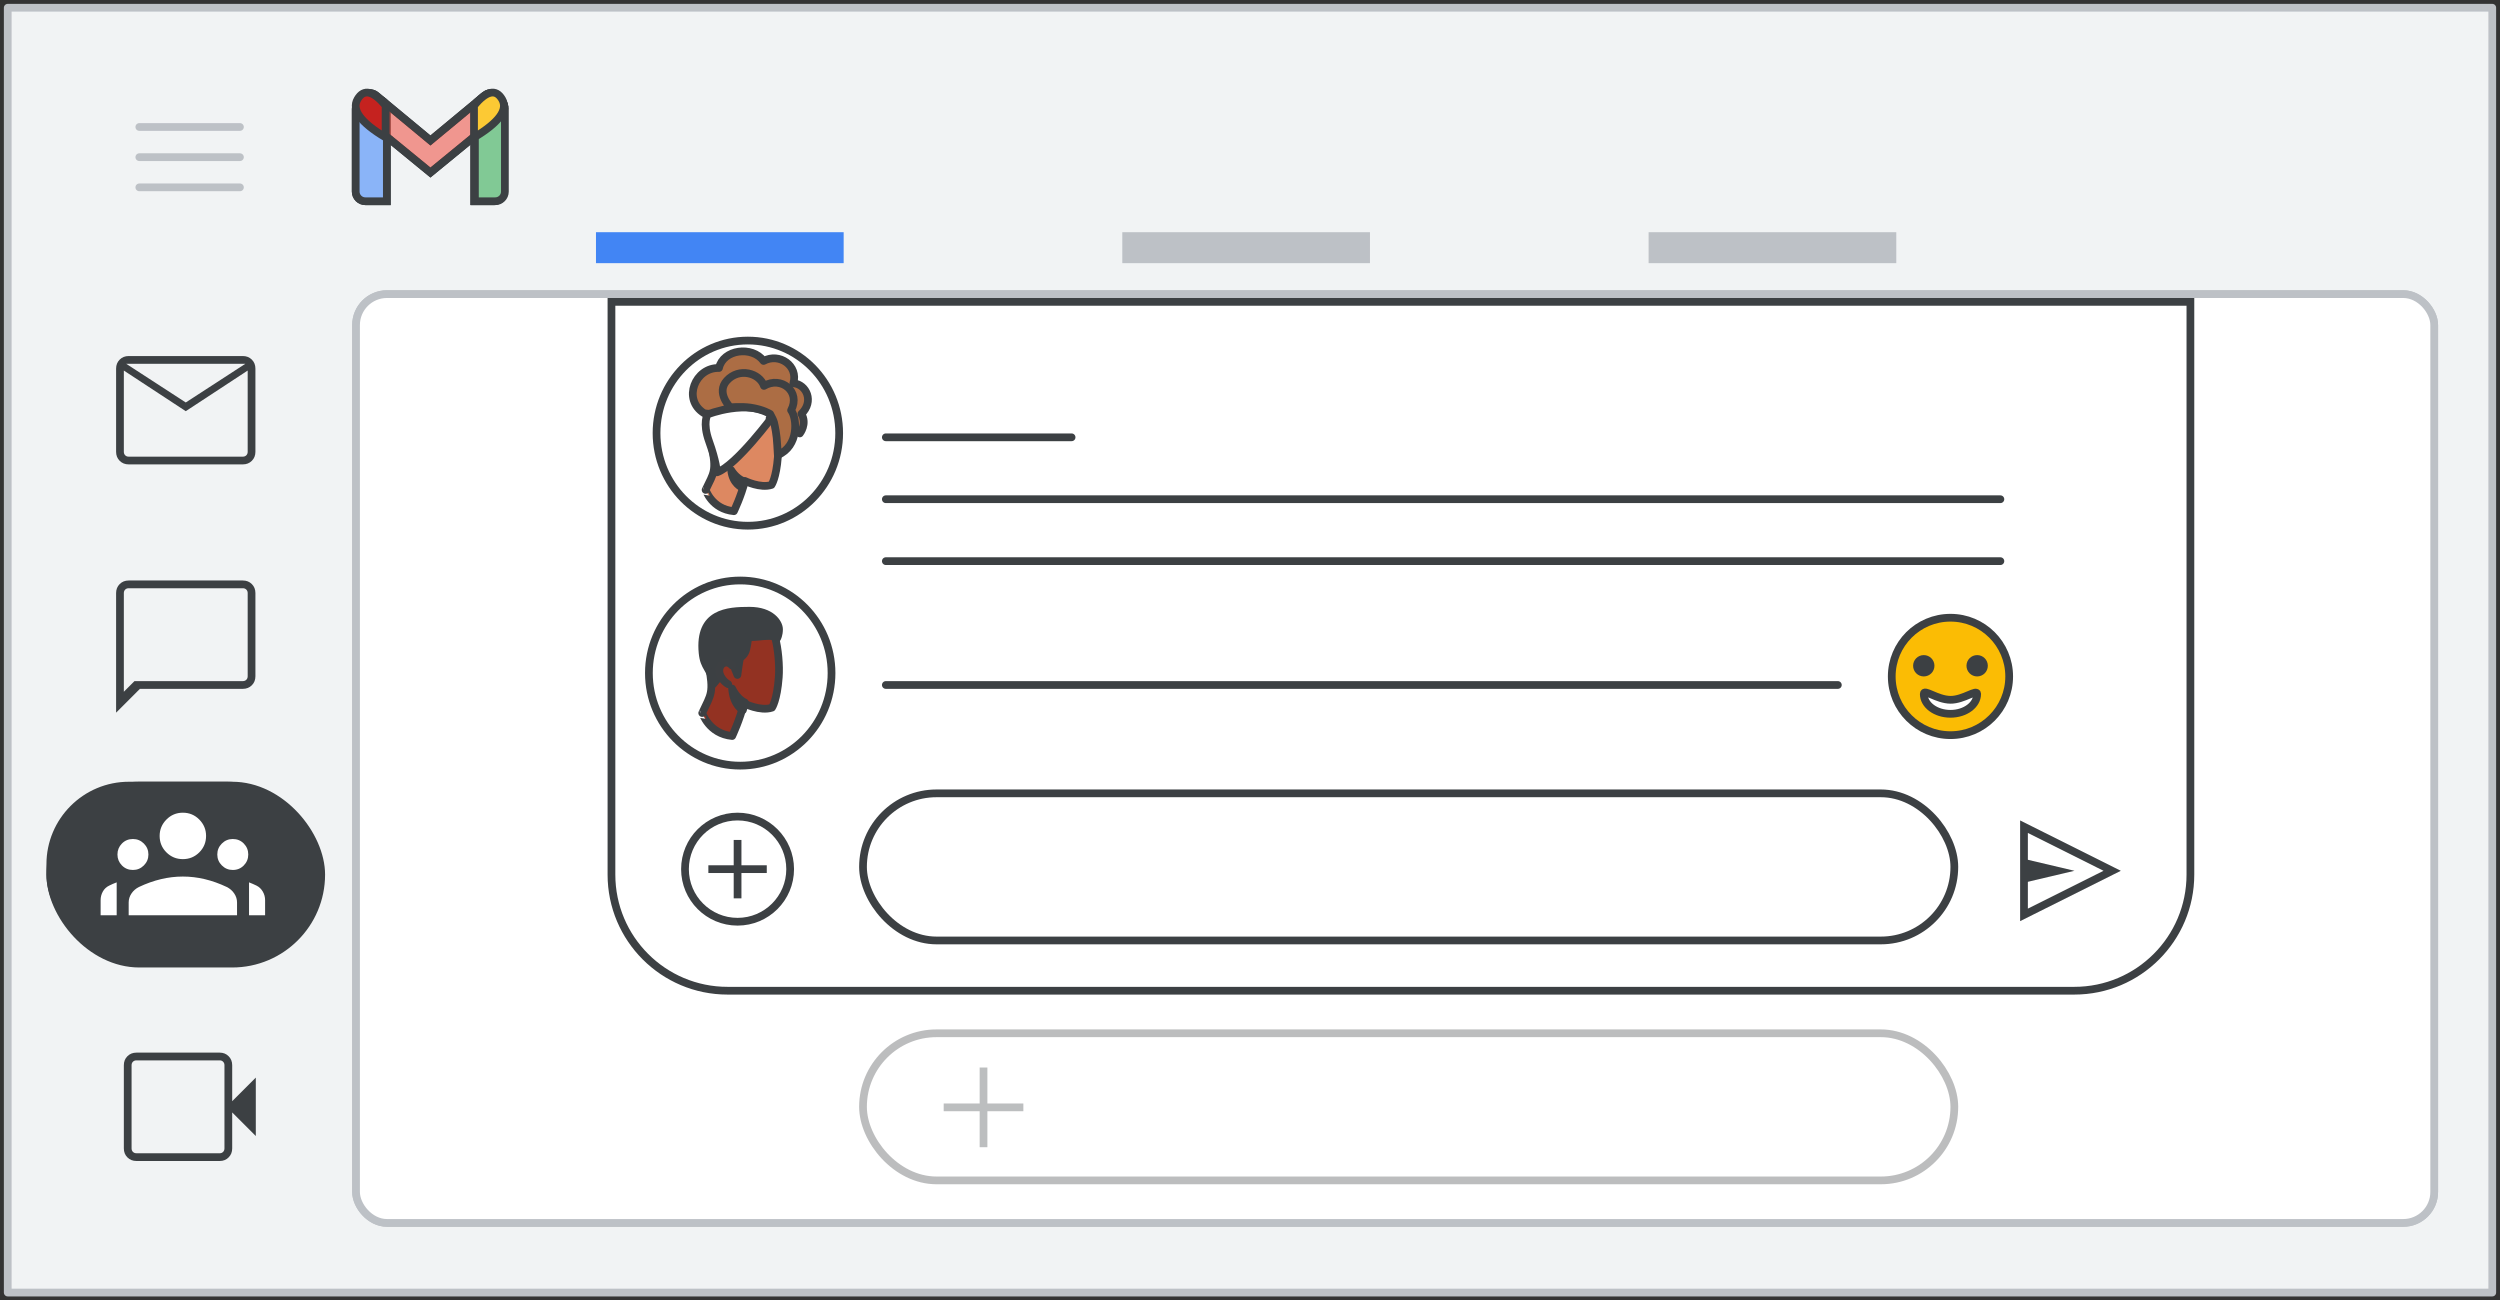 <?xml version="1.0" encoding="UTF-8"?>
<svg width="323px" height="168px" viewBox="0 0 323 168" version="1.1" xmlns="http://www.w3.org/2000/svg" xmlns:xlink="http://www.w3.org/1999/xlink">
    <rect x="0" y="0" width="323" height="168" fill="#333333" stroke="none"/>
    <title>gmail-hub-top-10-2</title>
    <g id="gmail-hub-top-10-2" stroke="none" stroke-width="1" fill="none" fill-rule="evenodd">
        <g id="Gmail/frame-search-chat-Copy" transform="translate(1, 1)">
            <g id="Frames/desktop-light">
                <rect id="border-copy" stroke="#BDC1C6" fill="#F1F3F4" stroke-linejoin="round" x="0" y="0" width="321" height="166"></rect>
                <g id="Group-6" transform="translate(17, 10)">
                    <g id="Logos/gmail" transform="translate(27.957, 0.957)">
                        <g id="Group-6" transform="translate(0, -0)">
                            <g id="Group" fill="#FFFFFF">
                                <path d="M1.244,0.858 L2.779,0.858 C3.466,0.858 4.023,1.415 4.023,2.102 L4.023,14.043 L4.023,14.043 L1.244,14.043 C0.557,14.043 9.99219893e-16,13.486 0,12.799 L0,2.102 C-8.41179808e-17,1.415 0.557,0.858 1.244,0.858 Z" id="Rectangle" stroke="#3C4043"></path>
                                <path d="M16.531,0.858 L17.905,0.858 C18.592,0.858 19.149,1.415 19.149,2.102 L19.149,12.799 C19.149,13.486 18.592,14.043 17.905,14.043 L15.287,14.043 L15.287,14.043 L15.287,2.102 C15.287,1.415 15.844,0.858 16.531,0.858 Z" id="Rectangle" stroke="#3C4043"></path>
                                <path d="M16.71,0.344 C17.249,-0.082 18.031,0.009 18.457,0.548 L18.935,1.152 C19.355,1.684 19.272,2.455 18.747,2.885 L9.655,10.335 L0.563,2.885 C0.038,2.455 -0.046,1.684 0.375,1.152 L0.853,0.548 C1.279,0.009 2.061,-0.082 2.6,0.344 L2.622,0.362 L9.655,6.193 L16.687,0.362 C16.691,0.359 16.695,0.356 16.699,0.353 Z" id="Combined-Shape" stroke="#3C4043" fill-opacity="0.54"></path>
                                <path d="M15.287,5.802 L15.287,1.682 C16.896,-0.24 18.103,-0.515 18.908,0.858 C19.712,2.232 18.505,3.88 15.287,5.802 Z" id="Path-4"></path>
                                <path d="M0,5.802 L0,1.682 C1.609,-0.24 2.816,-0.515 3.621,0.858 C4.425,2.232 3.218,3.88 0,5.802 Z" id="Path-4" transform="translate(1.931, 2.901) scale(-1, 1) translate(-1.931, -2.901) "></path>
                            </g>
                            <g id="Group" stroke="#3C4043">
                                <path d="M1.244,0.858 L2.779,0.858 C3.466,0.858 4.023,1.415 4.023,2.102 L4.023,14.043 L4.023,14.043 L1.244,14.043 C0.557,14.043 -1.37926624e-16,13.486 0,12.799 L0,2.102 C-8.41179808e-17,1.415 0.557,0.858 1.244,0.858 Z" id="Rectangle" fill="#8AB4F8"></path>
                                <path d="M16.646,0.858 L18.03,0.858 C18.717,0.858 19.274,1.415 19.274,2.102 L19.274,12.799 C19.274,13.486 18.717,14.043 18.03,14.043 L15.402,14.043 L15.402,14.043 L15.402,2.102 C15.402,1.415 15.959,0.858 16.646,0.858 Z" id="Rectangle" fill="#81C995"></path>
                                <path d="M16.71,0.344 C17.249,-0.082 18.031,0.009 18.457,0.548 L18.935,1.152 C19.355,1.684 19.272,2.455 18.747,2.885 L9.655,10.335 L0.563,2.885 C0.038,2.455 -0.046,1.684 0.375,1.152 L0.853,0.548 C1.279,0.009 2.061,-0.082 2.6,0.344 C2.607,0.35 2.615,0.356 2.622,0.362 L9.654,6.193 L16.687,0.362 Z" id="Combined-Shape" fill-opacity="0.54" fill="#EA4335"></path>
                                <path d="M15.287,5.802 L15.287,1.682 C16.896,-0.24 18.103,-0.515 18.908,0.858 C19.712,2.232 18.505,3.88 15.287,5.802 Z" id="Path-4" fill="#FCC934"></path>
                                <path d="M0,5.802 L0,1.682 C1.609,-0.24 2.816,-0.515 3.621,0.858 C4.425,2.232 3.218,3.88 0,5.802 Z" id="Path-4" fill="#C5221F" transform="translate(1.931, 2.901) scale(-1, 1) translate(-1.931, -2.901) "></path>
                            </g>
                        </g>
                    </g>
                    <g id="UI/menu-dark-grey" transform="translate(0, 5)" stroke="#BDC1C6" stroke-linecap="round" stroke-linejoin="round">
                        <line x1="1.40946282e-16" y1="0.406" x2="13" y2="0.406" id="Line"></line>
                        <line x1="1.40946282e-16" y1="4.306" x2="13" y2="4.306" id="Line"></line>
                        <line x1="1.40946282e-16" y1="8.206" x2="13" y2="8.206" id="Line"></line>
                    </g>
                </g>
            </g>
            <g id="Group-5" transform="translate(45, 37)" stroke="#BDC1C6">
                <rect id="Rectangle" fill="#F8F9FA" x="0" y="0" width="268.5" height="120" rx="4"></rect>
                <rect id="Rectangle" fill="#FFFFFF" x="0" y="0" width="268.5" height="120" rx="4"></rect>
            </g>
            <g id="Group-5" transform="translate(83.825, 43)">
                <line x1="29.625" y1="12.5" x2="53.625" y2="12.5" id="Line-2" stroke="#3C4043" stroke-linecap="round"></line>
                <line x1="29.625" y1="20.5" x2="173.625" y2="20.5" id="Line-2" stroke="#3C4043" stroke-linecap="round"></line>
                <line x1="29.625" y1="28.5" x2="173.625" y2="28.5" id="Line-2" stroke="#3C4043" stroke-linecap="round"></line>
                <g id="People/profile2">
                    <ellipse id="Oval" stroke="#3C4043" fill="#FFFFFF" cx="11.798" cy="11.961" rx="11.798" ry="11.961"></ellipse>
                    <g id="Group-27" transform="translate(4.685, 1.395)">
                        <path d="M13.827,10.605 C13.827,10.605 14.812,9.384 14.032,8.072 C15.686,6.487 14.701,4.265 12.991,4.119 C13.66,1.878 11.188,0.129 9.144,1.24 C7.657,-0.764 3.921,-0.253 3.382,2.151 C0.333,2.06 -1.414,6.214 1.467,7.999 L10.463,9.129 C10.463,9.111 13.363,9.402 13.827,10.605" id="Fill-1" fill="#AC6D44"></path>
                        <path d="M13.827,10.605 C13.827,10.605 14.812,9.384 14.032,8.072 C15.686,6.487 14.701,4.265 12.991,4.119 C13.66,1.878 11.188,0.129 9.144,1.24 C7.657,-0.764 3.921,-0.253 3.382,2.151 C0.333,2.06 -1.414,6.214 1.467,7.999 L10.463,9.129 C10.463,9.111 13.363,9.402 13.827,10.605 Z" id="Stroke-3" stroke="#3D4043" stroke-linecap="round" stroke-linejoin="round"></path>
                        <path d="M5.31,20.651 C5.31,20.651 6.266,18.66 6.735,16.745 C6.735,16.745 8.741,17.731 10.166,17.257 C10.166,17.257 10.784,16.385 10.991,13.636 C11.103,12.252 10.916,10.147 10.541,8.858 C10.128,7.398 8.722,6.412 6.416,6.772 C3.285,7.246 1.841,8.991 2.422,12.005 C3.097,15.589 2.741,15.589 1.653,17.902 C1.672,17.883 2.441,20.386 5.31,20.651" id="Fill-5" fill="#DD8861"></path>
                        <path d="M5.31,20.651 C5.31,20.651 6.266,18.66 6.735,16.745 C6.735,16.745 8.741,17.731 10.166,17.257 C10.166,17.257 10.784,16.385 10.991,13.636 C11.103,12.252 10.916,10.147 10.541,8.858 C10.128,7.398 8.722,6.412 6.416,6.772 C3.285,7.246 1.841,8.991 2.422,12.005 C3.097,15.589 2.741,15.589 1.653,17.902 C1.672,17.883 2.441,20.386 5.31,20.651 Z" id="Stroke-7" stroke="#3D4043" stroke-linecap="round" stroke-linejoin="round"></path>
                        <path d="M4.96,12.595 C4.96,12.595 4.721,12.227 4.387,12.285 C4.052,12.343 3.829,12.75 3.861,13.195 C3.877,13.641 4.228,14.26 4.626,14.512" id="Stroke-9" stroke="#3C4043" stroke-linecap="round" stroke-linejoin="round"></path>
                        <path d="M6.355,17.581 C6.355,17.581 5.14,17.117 4.96,15.349 C4.96,15.349 5.558,16.403 6.614,16.796 C6.614,16.796 6.554,16.992 6.514,17.153 C6.435,17.349 6.355,17.581 6.355,17.581" id="Fill-11" fill="#3C4043"></path>
                        <path d="M6.355,17.581 C6.355,17.581 5.14,17.117 4.96,15.349 C4.96,15.349 5.558,16.403 6.614,16.796 C6.614,16.796 6.554,16.992 6.514,17.153 C6.435,17.349 6.355,17.581 6.355,17.581 Z" id="Stroke-13" stroke="#3C4043" stroke-linecap="round" stroke-linejoin="round"></path>
                        <path d="M3.134,15.628 C3.134,15.628 3.003,14.135 2.107,11.653 C1.21,9.171 1.92,8.144 1.92,8.144 C1.92,8.144 6.999,6.108 10.472,8.202 C10.472,8.202 5.617,14.775 3.134,15.628 Z" id="Fill-15" fill="#FFFFFF"></path>
                        <path d="M10.472,8.202 C10.472,8.202 5.617,14.775 3.134,15.628 C3.134,15.628 3.003,14.135 2.107,11.653 C1.21,9.171 1.92,8.144 1.92,8.144 C1.92,8.144 6.999,6.108 10.472,8.202 Z" id="Stroke-17" stroke="#3D4043" stroke-linecap="round" stroke-linejoin="round"></path>
                        <path d="M9.921,8.646 L11.023,8.93 C11.023,8.93 10.899,8.306 10.561,7.814 L9.921,8.646 Z" id="Fill-19" fill="#FFFFFF"></path>
                        <path d="M9.921,8.646 L11.023,8.93 C11.023,8.93 10.899,8.306 10.561,7.814 L9.921,8.646 Z" id="Stroke-21" stroke="#3D4043" stroke-linecap="round" stroke-linejoin="round"></path>
                        <path d="M4.848,7.231 C4.848,7.231 2.959,5.361 4.4,3.777 C5.978,2.041 8.628,2.804 9.193,4.464 C11.414,3.147 13.985,5.189 12.7,7.613 C13.498,8.682 13.713,12.25 10.985,13.395 C10.985,13.395 10.905,12.037 10.907,12.098 C10.849,10.762 10.615,9.712 10.498,9.197 C10.42,8.911 10.245,8.548 9.992,8.09 C9.992,8.09 9.115,7.518 7.459,7.269 C6.271,7.098 4.848,7.231 4.848,7.231" id="Fill-23" fill="#AC6D44"></path>
                        <path d="M4.848,7.231 C4.848,7.231 2.959,5.361 4.4,3.777 C5.978,2.041 8.628,2.804 9.193,4.464 C11.414,3.147 13.985,5.189 12.7,7.613 C13.498,8.682 13.713,12.25 10.985,13.395 C10.985,13.395 10.905,12.037 10.907,12.098 C10.849,10.762 10.615,9.712 10.498,9.197 C10.42,8.911 10.245,8.548 9.992,8.09 C9.992,8.09 9.115,7.518 7.459,7.269 C6.271,7.098 4.848,7.231 4.848,7.231 Z" id="Stroke-25" stroke="#3D4043" stroke-linecap="round" stroke-linejoin="round"></path>
                    </g>
                </g>
            </g>
            <line x1="113.45" y1="87.5" x2="236.45" y2="87.5" id="Line-2" stroke="#3C4043" stroke-linecap="round"></line>
        </g>
        <g id="Gmail/left-nav-spaces" transform="translate(6, 46)">
            <g id="videocam_BASELINE_P900_24dp-(3)" transform="translate(10, 90)" fill="#3C4043" fill-rule="nonzero">
                <path d="M1.625,14 C1.158,14 0.771,13.846 0.463,13.537 C0.154,13.229 4.4408921e-16,12.842 4.4408921e-16,12.375 L4.4408921e-16,1.625 C4.4408921e-16,1.158 0.154,0.771 0.463,0.463 C0.771,0.154 1.158,0 1.625,0 L12.4,0 C12.85,0 13.229,0.154 13.537,0.463 C13.846,0.771 14,1.158 14,1.625 L14,6.275 L17.05,3.225 L17.05,10.775 L14,7.725 L14,12.375 C14,12.842 13.846,13.229 13.537,13.537 C13.229,13.846 12.85,14 12.4,14 L1.625,14 Z M1.625,13 L12.4,13 C12.567,13 12.708,12.942 12.825,12.825 C12.942,12.708 13,12.558 13,12.375 L13,1.625 C13,1.442 12.942,1.292 12.825,1.175 C12.708,1.058 12.567,1 12.4,1 L1.625,1 C1.442,1 1.292,1.058 1.175,1.175 C1.058,1.292 1,1.442 1,1.625 L1,12.375 C1,12.558 1.058,12.708 1.175,12.825 C1.292,12.942 1.442,13 1.625,13 Z M1,13 C1,13 1,12.942 1,12.825 C1,12.708 1,12.558 1,12.375 L1,1.625 C1,1.442 1,1.292 1,1.175 C1,1.058 1,1 1,1 C1,1 1,1.058 1,1.175 C1,1.292 1,1.442 1,1.625 L1,12.375 C1,12.558 1,12.708 1,12.825 C1,12.942 1,13 1,13 Z" id="Shape"></path>
            </g>
            <g id="chat_bubble_BASELINE_P900_24dp" transform="translate(9, 29)" fill="#3C4043" fill-rule="nonzero">
                <path d="M0,17.075 L0,1.625 C0,1.158 0.154,0.771 0.463,0.463 C0.771,0.154 1.158,0 1.625,0 L16.375,0 C16.842,0 17.229,0.154 17.538,0.463 C17.846,0.771 18,1.158 18,1.625 L18,12.375 C18,12.842 17.846,13.229 17.538,13.537 C17.229,13.846 16.842,14 16.375,14 L3.075,14 L0,17.075 Z M2.375,13 L16.375,13 C16.558,13 16.708,12.942 16.825,12.825 C16.942,12.708 17,12.558 17,12.375 L17,1.625 C17,1.442 16.942,1.292 16.825,1.175 C16.708,1.058 16.558,1 16.375,1 L1.625,1 C1.442,1 1.292,1.058 1.175,1.175 C1.058,1.292 1,1.442 1,1.625 L1,14.375 L2.375,13 Z M1,13 L1,1.625 C1,1.442 1,1.292 1,1.175 C1,1.058 1,1 1,1 C1,1 1,1.058 1,1.175 C1,1.292 1,1.442 1,1.625 L1,12.375 C1,12.558 1,12.708 1,12.825 C1,12.942 1,13 1,13 Z" id="Shape"></path>
            </g>
            <g id="mail_BASELINE_P900_24dp-(2)" transform="translate(9, 0)" fill="#3C4043" fill-rule="nonzero">
                <path d="M1.625,14 C1.158,14 0.771,13.846 0.463,13.537 C0.154,13.229 0,12.842 0,12.375 L0,1.625 C0,1.158 0.154,0.771 0.463,0.463 C0.771,0.154 1.158,0 1.625,0 L16.375,0 C16.842,0 17.229,0.154 17.538,0.463 C17.846,0.771 18,1.158 18,1.625 L18,12.375 C18,12.842 17.846,13.229 17.538,13.537 C17.229,13.846 16.842,14 16.375,14 L1.625,14 Z M9,7.125 L1,1.875 L1,12.375 C1,12.558 1.058,12.708 1.175,12.825 C1.292,12.942 1.442,13 1.625,13 L16.375,13 C16.558,13 16.708,12.942 16.825,12.825 C16.942,12.708 17,12.558 17,12.375 L17,1.875 L9,7.125 Z M9,6 L16.7,1 L1.3,1 L9,6 Z M1,1.875 L1,1 L1,1.875 L1,12.375 C1,12.558 1.058,12.708 1.175,12.825 C1.292,12.942 1.442,13 1.625,13 L1,13 C1,13 1,12.942 1,12.825 C1,12.708 1,12.558 1,12.375 L1,1.875 Z" id="Shape"></path>
            </g>
            <g id="Group-2" transform="translate(0, 55)">
                <rect id="Rectangle" fill="#3C4043" x="0" y="0" width="34" height="22.667" rx="10.667"></rect>
                <g id="Group-6">
                    <rect id="Rectangle" fill="#3C4043" x="0" y="0" width="36" height="24" rx="12"></rect>
                    <g id="gmail_groups_BASELINE_P900_24dp-(1)" transform="translate(7, 4)" fill="#FFFFFF" fill-rule="nonzero">
                        <path d="M10.625,6 C9.792,6 9.083,5.708 8.5,5.125 C7.917,4.542 7.625,3.833 7.625,3 C7.625,2.183 7.917,1.479 8.5,0.887 C9.083,0.296 9.792,0 10.625,0 C11.458,0 12.167,0.296 12.75,0.887 C13.333,1.479 13.625,2.183 13.625,3 C13.625,3.833 13.333,4.542 12.75,5.125 C12.167,5.708 11.458,6 10.625,6 Z M3.625,13.25 L3.625,11.6 C3.625,11.183 3.746,10.796 3.987,10.438 C4.229,10.079 4.55,9.8 4.95,9.6 C5.9,9.15 6.846,8.812 7.787,8.588 C8.729,8.363 9.675,8.25 10.625,8.25 C11.575,8.25 12.521,8.363 13.463,8.588 C14.404,8.812 15.35,9.15 16.3,9.6 C16.7,9.8 17.021,10.079 17.262,10.438 C17.504,10.796 17.625,11.183 17.625,11.6 L17.625,13.25 L3.625,13.25 Z M10.625,5 C11.175,5 11.646,4.804 12.037,4.412 C12.429,4.021 12.625,3.55 12.625,3 C12.625,2.45 12.429,1.979 12.037,1.587 C11.646,1.196 11.175,1 10.625,1 C10.075,1 9.604,1.196 9.213,1.587 C8.821,1.979 8.625,2.45 8.625,3 C8.625,3.55 8.821,4.021 9.213,4.412 C9.604,4.804 10.075,5 10.625,5 Z M4.625,12.25 L16.625,12.25 L16.625,11.6 C16.625,11.367 16.554,11.154 16.413,10.963 C16.271,10.771 16.075,10.608 15.825,10.475 C14.992,10.075 14.142,9.771 13.275,9.562 C12.408,9.354 11.525,9.25 10.625,9.25 C9.725,9.25 8.842,9.354 7.975,9.562 C7.108,9.771 6.258,10.075 5.425,10.475 C5.175,10.608 4.979,10.771 4.838,10.963 C4.696,11.154 4.625,11.367 4.625,11.6 L4.625,12.25 Z M10.625,5 C10.075,5 9.604,4.804 9.213,4.412 C8.821,4.021 8.625,3.55 8.625,3 C8.625,2.45 8.821,1.979 9.213,1.587 C9.604,1.196 10.075,1 10.625,1 C11.175,1 11.646,1.196 12.037,1.587 C12.429,1.979 12.625,2.45 12.625,3 C12.625,3.55 12.429,4.021 12.037,4.412 C11.646,4.804 11.175,5 10.625,5 Z M4.625,12.25 L4.625,11.6 C4.625,11.367 4.696,11.154 4.838,10.963 C4.979,10.771 5.175,10.608 5.425,10.475 C6.258,10.075 7.108,9.771 7.975,9.562 C8.842,9.354 9.725,9.25 10.625,9.25 C11.525,9.25 12.408,9.354 13.275,9.562 C14.142,9.771 14.992,10.075 15.825,10.475 C16.075,10.608 16.271,10.771 16.413,10.963 C16.554,11.154 16.625,11.367 16.625,11.6 L16.625,12.25 L4.625,12.25 Z M0,13.25 L2.075,13.25 L2.075,9 C1.892,9.067 1.725,9.133 1.575,9.2 C1.425,9.267 1.267,9.342 1.1,9.425 C0.75,9.592 0.479,9.846 0.287,10.188 C0.096,10.529 0,10.9 0,11.3 L0,13.25 Z M19.175,13.25 L21.25,13.25 L21.25,11.3 C21.25,10.9 21.15,10.529 20.95,10.188 C20.75,9.846 20.483,9.592 20.15,9.425 C19.983,9.342 19.821,9.267 19.663,9.2 C19.504,9.133 19.342,9.067 19.175,9 L19.175,13.25 Z M4.175,6.4 C4.458,6.4 4.696,6.304 4.888,6.112 C5.079,5.921 5.175,5.683 5.175,5.4 C5.175,5.117 5.079,4.879 4.888,4.688 C4.696,4.496 4.458,4.4 4.175,4.4 C3.892,4.4 3.654,4.496 3.462,4.688 C3.271,4.879 3.175,5.117 3.175,5.4 C3.175,5.683 3.271,5.921 3.462,6.112 C3.654,6.304 3.892,6.4 4.175,6.4 Z M4.175,7.4 C3.608,7.4 3.133,7.204 2.75,6.812 C2.367,6.421 2.175,5.95 2.175,5.4 C2.175,4.85 2.367,4.379 2.75,3.987 C3.133,3.596 3.608,3.4 4.175,3.4 C4.725,3.4 5.196,3.596 5.588,3.987 C5.979,4.379 6.175,4.85 6.175,5.4 C6.175,5.95 5.979,6.421 5.588,6.812 C5.196,7.204 4.725,7.4 4.175,7.4 Z M17.075,6.4 C17.358,6.4 17.596,6.304 17.788,6.112 C17.979,5.921 18.075,5.683 18.075,5.4 C18.075,5.117 17.979,4.879 17.788,4.688 C17.596,4.496 17.358,4.4 17.075,4.4 C16.792,4.4 16.554,4.496 16.363,4.688 C16.171,4.879 16.075,5.117 16.075,5.4 C16.075,5.683 16.171,5.921 16.363,6.112 C16.554,6.304 16.792,6.4 17.075,6.4 Z M17.075,7.4 C16.525,7.4 16.054,7.204 15.662,6.812 C15.271,6.421 15.075,5.95 15.075,5.4 C15.075,4.85 15.271,4.379 15.662,3.987 C16.054,3.596 16.525,3.4 17.075,3.4 C17.642,3.4 18.117,3.596 18.5,3.987 C18.883,4.379 19.075,4.85 19.075,5.4 C19.075,5.95 18.883,6.421 18.5,6.812 C18.117,7.204 17.642,7.4 17.075,7.4 Z M4.175,6.4 C4.458,6.4 4.696,6.304 4.888,6.112 C5.079,5.921 5.175,5.683 5.175,5.4 C5.175,5.117 5.079,4.879 4.888,4.688 C4.696,4.496 4.458,4.4 4.175,4.4 C3.892,4.4 3.654,4.496 3.462,4.688 C3.271,4.879 3.175,5.117 3.175,5.4 C3.175,5.683 3.271,5.921 3.462,6.112 C3.654,6.304 3.892,6.4 4.175,6.4 Z M17.075,6.4 C17.358,6.4 17.596,6.304 17.788,6.112 C17.979,5.921 18.075,5.683 18.075,5.4 C18.075,5.117 17.979,4.879 17.788,4.688 C17.596,4.496 17.358,4.4 17.075,4.4 C16.792,4.4 16.554,4.496 16.363,4.688 C16.171,4.879 16.075,5.117 16.075,5.4 C16.075,5.683 16.171,5.921 16.363,6.112 C16.554,6.304 16.792,6.4 17.075,6.4 Z" id="Shape"></path>
                    </g>
                </g>
            </g>
        </g>
        <g id="Group-8" transform="translate(79, 39)">
            <g id="Group-2" transform="translate(9, 63)">
                <rect id="Rectangle" stroke="#3C4043" x="23.5" y="0.5" width="141" height="19.008" rx="9.504"></rect>
                <rect id="Rectangle" stroke="#3C4043" opacity="0.34" x="23.5" y="31.5" width="141" height="19.008" rx="9.504"></rect>
                <g id="icons/send" transform="translate(173, 4)">
                    <path d="M6.506,1.118 L12.203,12.512 L0.809,12.512 L6.506,1.118 Z" id="Triangle" stroke="#3C4043" transform="translate(6.506, 6.506) rotate(-270) translate(-6.506, -6.506) "></path>
                    <polygon id="Triangle" fill="#3C4043" transform="translate(3.718, 6.506) rotate(-270) translate(-3.718, -6.506) " points="3.718 3.202 5.277 9.81 2.159 9.81"></polygon>
                </g>
                <g id="Group" transform="translate(0, 3)" stroke="#3C4043">
                    <circle id="Oval" cx="7.294" cy="7.294" r="6.794"></circle>
                    <g id="Icons/add-dark-grey" transform="translate(3.723, 3.723)" stroke-linecap="square">
                        <g id="Group">
                            <line x1="3.571" y1="0.298" x2="3.571" y2="6.844" id="Line"></line>
                            <line x1="0.298" y1="3.571" x2="6.844" y2="3.571" id="Line-2"></line>
                        </g>
                    </g>
                </g>
                <g id="Icons/add-dark-grey" opacity="0.34" transform="translate(34, 36)" stroke="#3C4043" stroke-linecap="square">
                    <g id="Group">
                        <line x1="5.071" y1="0.423" x2="5.071" y2="9.719" id="Line"></line>
                        <line x1="0.423" y1="5.071" x2="9.719" y2="5.071" id="Line-2"></line>
                    </g>
                </g>
            </g>
            <path d="M0,0 L204,0 L204,74 C204,82.284 197.284,89 189,89 L15,89 C6.716,89 1.01453063e-15,82.284 0,74 L0,0 L0,0 Z" id="Rectangle" stroke="#3C4043"></path>
            <g id="Group-4" transform="translate(165.414, 40.81)">
                <circle id="Oval" stroke="#3C4043" fill="#FBBC04" cx="7.586" cy="7.586" r="7.586"></circle>
                <circle id="Oval" fill="#3C4043" cx="4.138" cy="6.207" r="1.379"></circle>
                <circle id="Oval" fill="#3C4043" cx="11.034" cy="6.207" r="1.379"></circle>
                <path d="M7.586,12.414 C9.491,12.414 11.034,11.269 11.034,9.856 C11.034,9.166 9.27,10.621 7.586,10.605 C5.823,10.589 4.138,9.134 4.138,9.856 C4.138,11.269 5.682,12.414 7.586,12.414 Z" id="Oval" stroke="#3C4043" fill="#FFFFFF"></path>
            </g>
        </g>
        <g id="People/profile7" transform="translate(83.838, 75)">
            <g id="Group-22" transform="translate(0, 0)" fill="#FFFFFF" stroke="#3C4043">
                <ellipse id="Oval" cx="11.798" cy="11.961" rx="11.798" ry="11.961"></ellipse>
            </g>
            <g id="Group-17" transform="translate(6.89, 3.907)">
                <path d="M3.871,16.186 C3.871,16.186 4.884,14.036 5.38,11.968 C5.38,11.968 7.504,13.033 9.013,12.521 C9.013,12.521 9.668,11.579 9.887,8.61 C10.006,7.115 9.807,4.842 9.41,3.449 C8.973,1.873 7.484,0.808 5.043,1.197 C1.727,1.709 0.199,3.593 0.814,6.848 C1.529,10.719 1.151,10.719 0,13.217 C0.02,13.196 0.834,15.899 3.871,16.186" id="Fill-1" fill="#933222"></path>
                <path d="M3.871,16.186 C3.871,16.186 4.884,14.036 5.38,11.968 C5.38,11.968 7.504,13.033 9.013,12.521 C9.013,12.521 9.668,11.579 9.887,8.61 C10.006,7.115 9.807,4.842 9.41,3.449 C8.973,1.873 7.484,0.808 5.043,1.197 C1.727,1.709 0.199,3.593 0.814,6.848 C1.529,10.719 1.151,10.719 0,13.217 C0.02,13.196 0.834,15.899 3.871,16.186 Z" id="Stroke-3" stroke="#3D4043" stroke-linecap="round" stroke-linejoin="round"></path>
                <path d="M5.253,12.837 C5.253,12.837 4.037,12.257 3.858,10.047 C3.858,10.047 4.456,11.364 5.512,11.855 C5.512,11.855 5.452,12.1 5.412,12.301 C5.332,12.525 5.253,12.837 5.253,12.837" id="Fill-5" fill="#3C4043"></path>
                <path d="M5.253,12.837 C5.253,12.837 4.037,12.257 3.858,10.047 C3.858,10.047 4.456,11.364 5.512,11.855 C5.512,11.855 5.452,12.1 5.412,12.301 C5.332,12.525 5.253,12.837 5.253,12.837 Z" id="Stroke-7" stroke="#3C4043" stroke-linecap="round" stroke-linejoin="round"></path>
                <path d="M1.419,9.488 C1.419,9.488 2.414,8.361 2.613,7.808 C2.773,7.419 3.41,7.091 3.748,6.968 C3.868,6.927 3.987,6.968 4.027,7.091 C4.186,7.419 4.465,8.054 4.545,8.3 C4.545,8.3 4.784,6.414 4.883,6.169 C4.983,5.923 5.501,5.8 5.7,4.939 C5.899,4.078 5.939,3.402 5.939,3.402 C5.939,3.402 6.297,3.443 7.193,3.361 C8.069,3.258 9.363,3.135 9.682,3.545 C9.682,3.545 9.921,3.115 9.921,2.398 C9.921,1.598 8.922,0 6.114,0 C3.306,0 -0.453,0.205 0.045,5.431 C0.24,7.48 1.08,7.275 1.419,9.488" id="Fill-9" fill="#3C4043"></path>
                <path d="M1.419,9.488 C1.419,9.488 2.414,8.361 2.613,7.808 C2.773,7.419 3.41,7.091 3.748,6.968 C3.868,6.927 3.987,6.968 4.027,7.091 C4.186,7.419 4.465,8.054 4.545,8.3 C4.545,8.3 4.784,6.414 4.883,6.169 C4.983,5.923 5.501,5.8 5.7,4.939 C5.899,4.078 5.939,3.402 5.939,3.402 C5.939,3.402 6.297,3.443 7.193,3.361 C8.069,3.258 9.363,3.135 9.682,3.545 C9.682,3.545 9.921,3.115 9.921,2.398 C9.921,1.598 8.922,0 6.114,0 C3.306,0 -0.453,0.205 0.045,5.431 C0.24,7.48 1.08,7.275 1.419,9.488 Z" id="Stroke-11" stroke="#3C4043" stroke-linecap="round" stroke-linejoin="round"></path>
                <g id="Group-16" transform="translate(2.205, 6.698)">
                    <path d="M1.653,0.395 C1.653,0.395 1.295,-0.065 0.793,0.008 C0.291,0.08 -0.043,0.589 0.005,1.145 C0.029,1.702 0.554,2.476 1.152,2.791" id="Fill-13" fill="#933222"></path>
                    <path d="M1.653,0.395 C1.653,0.395 1.295,-0.065 0.793,0.008 C0.291,0.08 -0.043,0.589 0.005,1.145 C0.029,1.702 0.554,2.476 1.152,2.791" id="Stroke-15" stroke="#3D4043" stroke-linecap="round" stroke-linejoin="round"></path>
                </g>
            </g>
        </g>
        <rect id="Rectangle" fill="#4285F4" x="77" y="30" width="32" height="4"></rect>
        <rect id="Rectangle" fill="#BDC1C6" x="145" y="30" width="32" height="4"></rect>
        <rect id="Rectangle" fill="#BDC1C6" x="213" y="30" width="32" height="4"></rect>
    </g>
</svg>